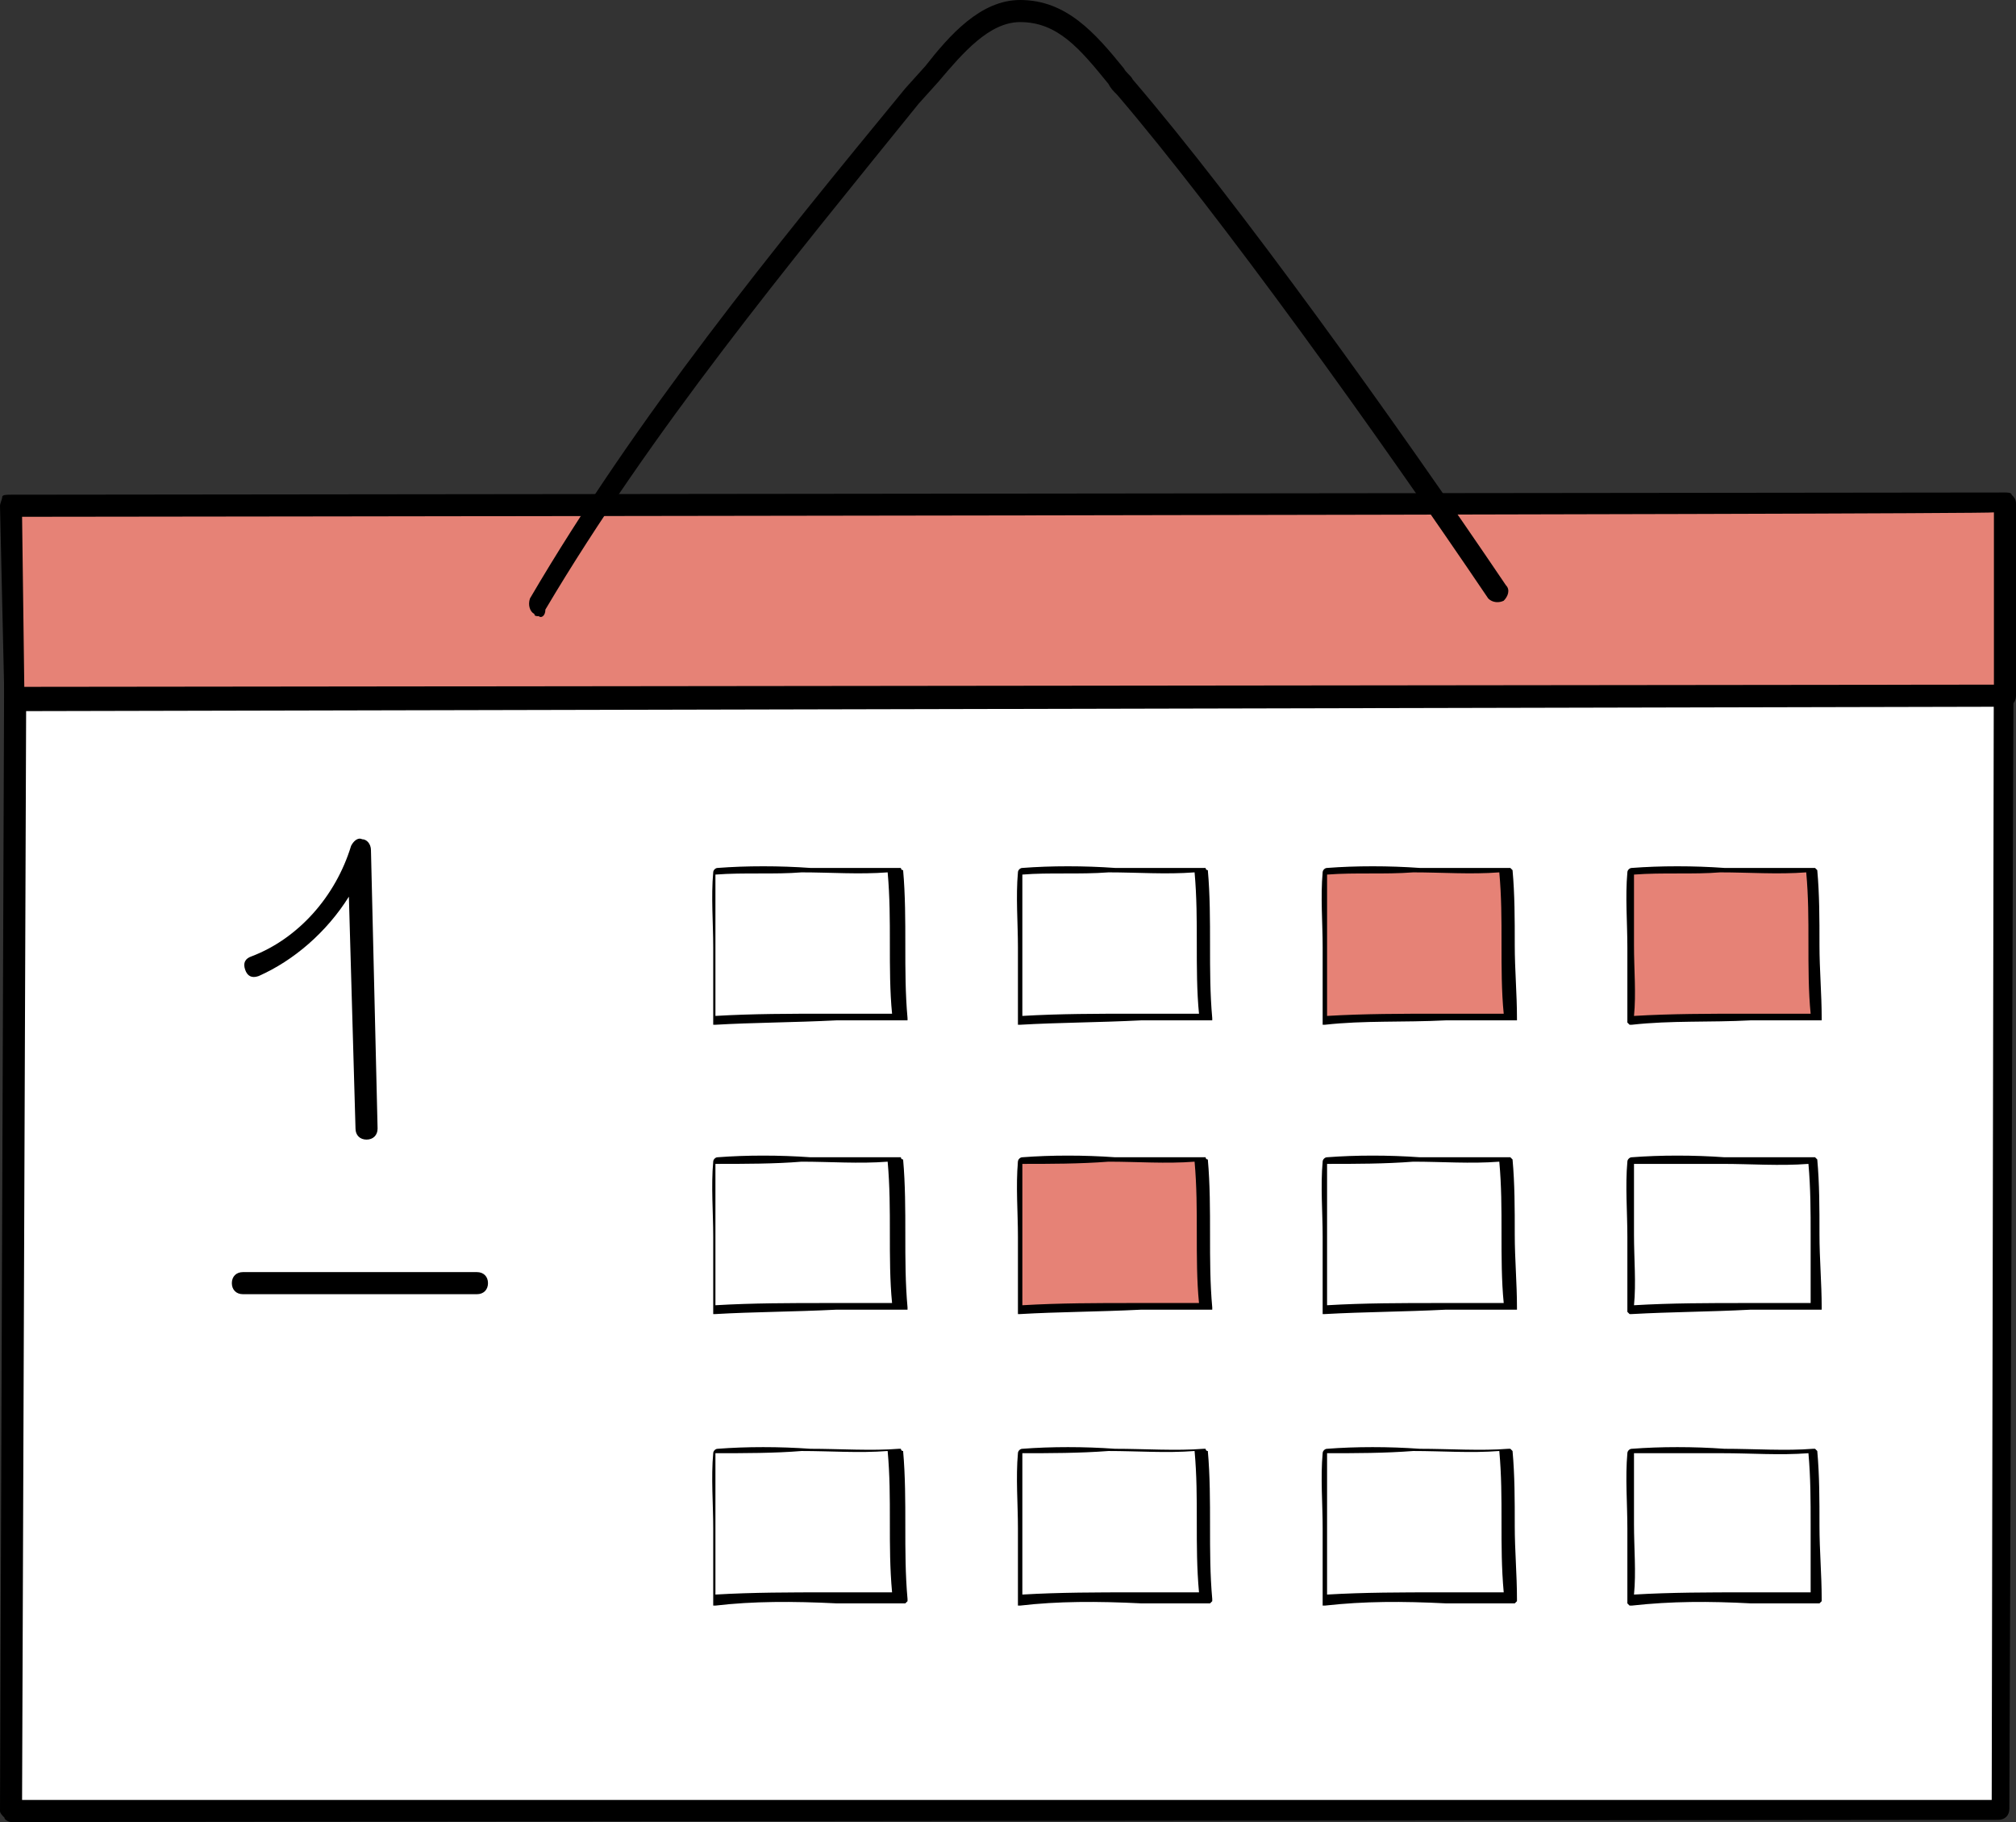 <svg xmlns="http://www.w3.org/2000/svg" xmlns:xlink="http://www.w3.org/1999/xlink" id="Layer_2_00000026856804555324454470000007805873475649450626_" x="0px" y="0px" viewBox="0 0 91.3 82.5" style="enable-background:new 0 0 91.3 82.5;" xml:space="preserve"><rect x="0" y="0" width="91.3" height="82.5" fill="#333333" stroke="none"/><style type="text/css">	.st0{fill:#FFFFFF;}	.st1{fill:#E68276;}</style><g id="Layer_1-2">	<g>		<g>			<polygon class="st0" points="0.7,27.2 0.5,82 90.6,81.9 90.8,27.5    "></polygon>			<path d="M0.5,82.5c-0.1,0-0.3-0.1-0.3-0.2C0.1,82.2,0,82.1,0,82l0.2-54.8c0-0.3,0.2-0.5,0.5-0.5L90.8,27c0.1,0,0.3,0,0.3,0.1    c0.1,0.1,0.1,0.2,0.1,0.4l-0.2,54.4c0,0.3-0.2,0.5-0.5,0.5L0.5,82.5L0.5,82.5L0.5,82.5z M1.2,27.7L1,81.5l89.2,0L90.3,28    C90.3,28,1.2,27.7,1.2,27.7z"></path>		</g>		<g>			<path class="st0" d="M32.3,39.5c0,2.2,0.1,4.6,0.1,6.8c2.8-0.2,5.6-0.1,8.4-0.2c-0.1-2.2-0.1-4.5-0.2-6.7    C37.8,39.5,34.8,39.3,32.3,39.5z"></path>			<path d="M32.4,46.4c0,0-0.1,0-0.1,0c0,0,0-0.1,0-0.1c0-1.1,0-2.3,0-3.4c0-1.1-0.1-2.3,0-3.4c0-0.1,0.1-0.2,0.2-0.2    c1.3-0.1,2.8-0.1,4.2,0c1.3,0,2.8,0,4,0c0,0,0.1,0,0.1,0c0,0,0,0.1,0.1,0.1c0.1,1.1,0.1,2.3,0.1,3.4c0,1.1,0,2.2,0.1,3.3    c0,0,0,0.1,0,0.1c0,0-0.1,0-0.1,0c-1,0-2.1,0-3.1,0C35.9,46.3,34.1,46.3,32.4,46.4C32.4,46.4,32.4,46.4,32.4,46.4z M32.4,39.6    c0,1,0,2.2,0,3.2c0,1.1,0,2.2,0,3.2c1.7-0.1,3.4-0.1,5.1-0.1c1,0,2,0,2.9,0c-0.1-1-0.1-2.1-0.1-3.2c0-1,0-2.1-0.1-3.2    c-1.3,0.1-2.6,0-3.9,0C35.1,39.6,33.7,39.5,32.4,39.6L32.4,39.6z"></path>		</g>		<g>			<path class="st0" d="M46.1,39.5c0,2.2,0.1,4.6,0.1,6.8c2.8-0.2,5.6-0.1,8.4-0.2c-0.1-2.2-0.1-4.5-0.2-6.7    C51.7,39.5,48.7,39.3,46.1,39.5z"></path>			<path d="M46.2,46.4c0,0-0.1,0-0.1,0c0,0,0-0.1,0-0.1c0-1.1,0-2.3,0-3.4c0-1.1-0.1-2.3,0-3.4c0-0.1,0.1-0.2,0.2-0.2    c1.3-0.1,2.8-0.1,4.2,0c1.3,0,2.8,0,4,0c0,0,0.1,0,0.1,0c0,0,0,0.1,0.1,0.1c0.1,1.1,0.1,2.3,0.1,3.4c0,1.1,0,2.2,0.1,3.3    c0,0,0,0.1,0,0.1c0,0-0.1,0-0.1,0c-1,0-2.1,0-3.1,0C49.7,46.3,47.9,46.3,46.2,46.4C46.2,46.4,46.2,46.4,46.2,46.4z M46.3,39.6    c0,1,0,2.2,0,3.2c0,1.1,0,2.2,0,3.2c1.7-0.1,3.4-0.1,5.1-0.1c1,0,2,0,2.9,0c-0.1-1-0.1-2.1-0.1-3.2c0-1,0-2.1-0.1-3.2    c-1.3,0.1-2.6,0-3.9,0C48.9,39.6,47.5,39.5,46.3,39.6L46.3,39.6z"></path>		</g>		<g>			<path class="st1" d="M59.9,39.5c0,2.2,0.1,4.6,0.1,6.8c2.8-0.2,5.6-0.1,8.4-0.2c-0.1-2.2-0.1-4.5-0.2-6.7    C65.5,39.5,62.5,39.3,59.9,39.5z"></path>			<path d="M60,46.4c0,0-0.1,0-0.1,0c0,0,0-0.1,0-0.1c0-1.1,0-2.3,0-3.4c0-1.1-0.1-2.3,0-3.4c0-0.1,0.1-0.2,0.2-0.2    c1.3-0.1,2.8-0.1,4.2,0c1.3,0,2.8,0,4,0c0,0,0.1,0,0.1,0c0,0,0.1,0.1,0.1,0.1c0.1,1.1,0.1,2.2,0.1,3.4c0,1.1,0.1,2.2,0.1,3.3    c0,0,0,0.1,0,0.1s-0.1,0-0.1,0c-1,0-2.1,0-3.1,0C63.5,46.3,61.8,46.2,60,46.4L60,46.4L60,46.4z M60.1,39.6c0,1,0,2.2,0,3.2    c0,1.1,0,2.2,0,3.2c1.7-0.1,3.4-0.1,5.1-0.1c1,0,1.9,0,2.9,0c-0.1-1-0.1-2.1-0.1-3.2s0-2.1-0.1-3.2c-1.3,0.1-2.6,0-3.9,0    C62.7,39.6,61.4,39.5,60.1,39.6L60.1,39.6z"></path>		</g>		<g>			<path class="st0" d="M32.3,52.6c0,2.2,0.1,4.6,0.1,6.8c2.8-0.2,5.6-0.1,8.4-0.2c-0.1-2.2-0.1-4.5-0.2-6.7    C37.8,52.7,34.8,52.4,32.3,52.6z"></path>			<path d="M32.4,59.5c0,0-0.1,0-0.1,0c0,0,0-0.1,0-0.1c0-1.1,0-2.3,0-3.4c0-1.1-0.1-2.3,0-3.4c0-0.1,0.1-0.2,0.2-0.2    c1.3-0.1,2.8-0.1,4.2,0c1.3,0,2.8,0,4,0c0,0,0.1,0,0.1,0c0,0,0,0.1,0.1,0.1c0.1,1.1,0.1,2.3,0.1,3.4c0,1.1,0,2.2,0.1,3.3    c0,0,0,0.1,0,0.1c0,0-0.1,0-0.1,0c-1,0-2.1,0-3.1,0C35.9,59.4,34.1,59.4,32.4,59.5C32.4,59.5,32.4,59.5,32.4,59.5z M32.4,52.7    c0,1,0,2.2,0,3.2c0,1.1,0,2.2,0,3.2c1.7-0.1,3.4-0.1,5.1-0.1c1,0,2,0,2.9,0c-0.1-1-0.1-2.1-0.1-3.2c0-1,0-2.1-0.1-3.2    c-1.3,0.1-2.6,0-3.9,0C35.1,52.7,33.7,52.7,32.4,52.7L32.4,52.7z"></path>		</g>		<g>			<path class="st1" d="M46.1,52.6c0,2.2,0.1,4.6,0.1,6.8c2.8-0.2,5.6-0.1,8.4-0.2c-0.1-2.2-0.1-4.5-0.2-6.7    C51.7,52.7,48.7,52.4,46.1,52.6z"></path>			<path d="M46.2,59.5c0,0-0.1,0-0.1,0c0,0,0-0.1,0-0.1c0-1.1,0-2.3,0-3.4c0-1.1-0.1-2.3,0-3.4c0-0.1,0.1-0.2,0.2-0.2    c1.3-0.1,2.8-0.1,4.2,0c1.3,0,2.8,0,4,0c0,0,0.1,0,0.1,0c0,0,0,0.1,0.1,0.1c0.1,1.1,0.1,2.3,0.1,3.4c0,1.1,0,2.2,0.1,3.3    c0,0,0,0.1,0,0.1c0,0-0.1,0-0.1,0c-1,0-2.1,0-3.1,0C49.7,59.4,47.9,59.4,46.2,59.5C46.2,59.5,46.2,59.5,46.2,59.5z M46.3,52.7    c0,1,0,2.2,0,3.2c0,1.1,0,2.2,0,3.2c1.7-0.1,3.4-0.1,5.1-0.1c1,0,2,0,2.9,0c-0.1-1-0.1-2.1-0.1-3.2c0-1,0-2.1-0.1-3.2    c-1.3,0.1-2.6,0-3.9,0C48.9,52.7,47.5,52.7,46.3,52.7L46.3,52.7z"></path>		</g>		<g>			<path class="st0" d="M59.9,52.6c0,2.2,0.1,4.6,0.1,6.8c2.8-0.2,5.6-0.1,8.4-0.2c-0.1-2.2-0.1-4.5-0.2-6.7    C65.5,52.7,62.5,52.4,59.9,52.6z"></path>			<path d="M60,59.5c0,0-0.1,0-0.1,0c0,0,0-0.1,0-0.1c0-1.1,0-2.3,0-3.4c0-1.1-0.1-2.3,0-3.4c0-0.1,0.1-0.2,0.2-0.2    c1.3-0.1,2.8-0.1,4.2,0c1.3,0,2.8,0,4,0c0,0,0.1,0,0.1,0c0,0,0.1,0.1,0.1,0.1c0.1,1.1,0.1,2.2,0.1,3.4c0,1.1,0.1,2.2,0.1,3.3    c0,0,0,0.1,0,0.1s-0.1,0-0.1,0c-1,0-2.1,0-3.1,0C63.5,59.4,61.8,59.4,60,59.5L60,59.5L60,59.5z M60.1,52.7c0,1,0,2.2,0,3.2    c0,1.1,0,2.2,0,3.2c1.7-0.1,3.4-0.1,5.1-0.1c1,0,1.9,0,2.9,0c-0.1-1-0.1-2.1-0.1-3.2s0-2.1-0.1-3.2c-1.3,0.1-2.6,0-3.9,0    C62.7,52.7,61.4,52.7,60.1,52.7L60.1,52.7z"></path>		</g>		<g>			<path class="st0" d="M32.3,65.7c0,2.2,0.1,4.6,0.1,6.8c2.8-0.2,5.6-0.1,8.4-0.2c-0.1-2.2-0.1-4.5-0.2-6.7    C37.8,65.8,34.8,65.5,32.3,65.7z"></path>			<path d="M32.4,72.7c0,0-0.1,0-0.1,0c0,0,0-0.1,0-0.1c0-1.1,0-2.3,0-3.4c0-1.1-0.1-2.3,0-3.4c0-0.1,0.1-0.2,0.2-0.2    c1.3-0.1,2.8-0.1,4.2,0c1.3,0,2.8,0.1,4,0c0,0,0.1,0,0.1,0s0,0.1,0.1,0.1c0.1,1.1,0.1,2.3,0.1,3.4c0,1.1,0,2.2,0.1,3.3    c0,0,0,0.1,0,0.1c0,0-0.1,0.1-0.1,0.1c-1,0-2.1,0-3.1,0C35.9,72.5,34.1,72.5,32.4,72.7C32.4,72.7,32.4,72.7,32.4,72.7z     M32.4,65.8c0,1.1,0,2.2,0,3.2c0,1.1,0,2.2,0,3.2c1.7-0.1,3.4-0.1,5.1-0.1c1,0,2,0,2.9,0c-0.1-1.1-0.1-2.1-0.1-3.2    c0-1.1,0-2.1-0.1-3.2c-1.3,0.1-2.6,0-3.9,0C35.1,65.8,33.7,65.8,32.4,65.8L32.4,65.8z"></path>		</g>		<g>			<path class="st0" d="M46.1,65.7c0,2.2,0.1,4.6,0.1,6.8c2.8-0.2,5.6-0.1,8.4-0.2c-0.1-2.2-0.1-4.5-0.2-6.7    C51.7,65.8,48.7,65.5,46.1,65.7z"></path>			<path d="M46.2,72.7c0,0-0.1,0-0.1,0c0,0,0-0.1,0-0.1c0-1.1,0-2.3,0-3.4c0-1.1-0.1-2.3,0-3.4c0-0.1,0.1-0.2,0.2-0.2    c1.3-0.1,2.8-0.1,4.2,0c1.3,0,2.8,0.1,4,0c0,0,0.1,0,0.1,0s0,0.1,0.1,0.1c0.1,1.1,0.1,2.3,0.1,3.4c0,1.1,0,2.2,0.1,3.3    c0,0,0,0.1,0,0.1c0,0-0.1,0.1-0.1,0.1c-1,0-2.1,0-3.1,0C49.7,72.5,47.9,72.5,46.2,72.7C46.2,72.7,46.2,72.7,46.2,72.7z     M46.3,65.8c0,1.1,0,2.2,0,3.2c0,1.1,0,2.2,0,3.2c1.7-0.1,3.4-0.1,5.1-0.1c1,0,2,0,2.9,0c-0.1-1.1-0.1-2.1-0.1-3.2    c0-1.1,0-2.1-0.1-3.2c-1.3,0.1-2.6,0-3.9,0C48.9,65.8,47.5,65.8,46.3,65.8L46.3,65.8z"></path>		</g>		<g>			<path class="st0" d="M59.9,65.7c0,2.2,0.1,4.6,0.1,6.8c2.8-0.2,5.6-0.1,8.4-0.2c-0.1-2.2-0.1-4.5-0.2-6.7    C65.5,65.8,62.5,65.5,59.9,65.7z"></path>			<path d="M60,72.7c0,0-0.1,0-0.1,0c0,0,0-0.1,0-0.1c0-1.1,0-2.3,0-3.4c0-1.1-0.1-2.3,0-3.4c0-0.1,0.1-0.2,0.2-0.2    c1.3-0.1,2.8-0.1,4.2,0c1.3,0,2.8,0.1,4,0c0,0,0.1,0,0.1,0c0,0,0.1,0.1,0.1,0.1c0.1,1.1,0.1,2.2,0.1,3.4c0,1.1,0.1,2.2,0.1,3.3    c0,0,0,0.1,0,0.1c0,0-0.1,0.1-0.1,0.1c-1,0-2.1,0-3.1,0C63.5,72.5,61.8,72.5,60,72.7L60,72.7L60,72.7z M60.1,65.8    c0,1.1,0,2.2,0,3.2c0,1.1,0,2.2,0,3.2c1.7-0.1,3.4-0.1,5.1-0.1c1,0,1.9,0,2.9,0c-0.1-1.1-0.1-2.1-0.1-3.2s0-2.1-0.1-3.2    c-1.3,0.1-2.6,0-3.9,0C62.7,65.8,61.4,65.8,60.1,65.8L60.1,65.8z"></path>		</g>		<g>			<path class="st1" d="M73.8,39.5c0,2.2,0.1,4.6,0.1,6.8c2.8-0.2,5.6-0.1,8.4-0.2c-0.1-2.2-0.1-4.5-0.2-6.7    C79.4,39.5,76.4,39.3,73.8,39.5z"></path>			<path d="M73.9,46.4c0,0-0.1,0-0.1,0c0,0-0.1-0.1-0.1-0.1c0-1.1,0-2.3,0-3.4s-0.1-2.3,0-3.4c0-0.1,0.1-0.2,0.2-0.2    c1.3-0.1,2.8-0.1,4.2,0c1.3,0,2.8,0,4,0c0.1,0,0.1,0,0.1,0c0,0,0.1,0.1,0.1,0.1c0.1,1.1,0.1,2.2,0.1,3.4c0,1.1,0.1,2.2,0.1,3.3    c0,0,0,0.1,0,0.1s-0.1,0-0.1,0c-1,0-2.1,0-3.1,0C77.4,46.3,75.7,46.2,73.9,46.4C73.9,46.4,73.9,46.4,73.9,46.4L73.9,46.4z     M74,39.6c0,1,0,2.2,0,3.2c0,1.1,0.1,2.2,0,3.2c1.7-0.1,3.4-0.1,5.1-0.1c1,0,1.9,0,2.9,0c-0.1-1-0.1-2.1-0.1-3.2s0-2.1-0.1-3.2    c-1.3,0.1-2.6,0-3.9,0C76.7,39.6,75.3,39.5,74,39.6L74,39.6z"></path>		</g>		<g>			<path class="st0" d="M73.8,52.6c0,2.2,0.1,4.6,0.1,6.8c2.8-0.2,5.6-0.1,8.4-0.2c-0.1-2.2-0.1-4.5-0.2-6.7    C79.4,52.7,76.4,52.4,73.8,52.6z"></path>			<path d="M73.9,59.5c0,0-0.1,0-0.1,0c0,0-0.1-0.1-0.1-0.1c0-1.1,0-2.3,0-3.4s-0.1-2.3,0-3.4c0-0.1,0.1-0.2,0.2-0.2    c1.3-0.1,2.8-0.1,4.2,0c1.3,0,2.8,0,4,0c0.1,0,0.1,0,0.1,0c0,0,0.1,0.1,0.1,0.1c0.1,1.1,0.1,2.2,0.1,3.4c0,1.1,0.1,2.2,0.1,3.3    c0,0,0,0.1,0,0.1s-0.1,0-0.1,0c-1,0-2.1,0-3.1,0C77.4,59.4,75.7,59.4,73.9,59.5C73.9,59.5,73.9,59.5,73.9,59.5L73.9,59.5z     M74,52.7c0,1,0,2.2,0,3.2c0,1.1,0.1,2.2,0,3.2c1.7-0.1,3.4-0.1,5.1-0.1c1,0,1.9,0,2.9,0C82,58,82,56.9,82,55.9s0-2.1-0.1-3.2    c-1.3,0.1-2.6,0-3.9,0C76.7,52.7,75.3,52.7,74,52.7L74,52.7z"></path>		</g>		<g>			<path class="st0" d="M73.8,65.7c0,2.2,0.1,4.6,0.1,6.8c2.8-0.2,5.6-0.1,8.4-0.2c-0.1-2.2-0.1-4.5-0.2-6.7    C79.4,65.8,76.4,65.5,73.8,65.7z"></path>			<path d="M73.9,72.7c0,0-0.1,0-0.1,0c0,0-0.1-0.1-0.1-0.1c0-1.1,0-2.3,0-3.4s-0.1-2.3,0-3.4c0-0.1,0.1-0.2,0.2-0.2    c1.3-0.1,2.8-0.1,4.2,0c1.3,0,2.8,0.1,4,0c0.1,0,0.1,0,0.1,0c0,0,0.1,0.1,0.1,0.1c0.1,1.1,0.1,2.2,0.1,3.4c0,1.1,0.1,2.2,0.1,3.3    c0,0,0,0.1,0,0.1c0,0-0.1,0.1-0.1,0.1c-1,0-2.1,0-3.1,0C77.4,72.5,75.7,72.5,73.9,72.7C73.9,72.6,73.9,72.6,73.9,72.7L73.9,72.7z     M74,65.8c0,1.1,0,2.2,0,3.2c0,1.1,0.1,2.2,0,3.2c1.7-0.1,3.4-0.1,5.1-0.1c1,0,1.9,0,2.9,0C82,71.1,82,70,82,69s0-2.1-0.1-3.2    c-1.3,0.1-2.6,0-3.9,0C76.7,65.8,75.3,65.8,74,65.8L74,65.8z"></path>		</g>		<path d="M16.6,51.6c-0.3,0-0.5-0.2-0.5-0.5c-0.1-3.5-0.2-7-0.3-10.5c-1,1.6-2.5,2.9-4.1,3.6c-0.3,0.1-0.5,0-0.6-0.3   c-0.1-0.3,0-0.5,0.3-0.6c2.1-0.8,3.8-2.7,4.5-5c0.1-0.2,0.3-0.4,0.5-0.3c0.2,0,0.4,0.2,0.4,0.5c0.1,4.1,0.2,8.4,0.3,12.6   C17.1,51.4,16.9,51.6,16.6,51.6C16.6,51.6,16.6,51.6,16.6,51.6L16.6,51.6z"></path>		<path d="M11,58.6c-0.3,0-0.5-0.2-0.5-0.5c0-0.3,0.2-0.5,0.5-0.5l10.6,0l0,0c0.3,0,0.5,0.2,0.5,0.5c0,0.3-0.2,0.5-0.5,0.5L11,58.6   L11,58.6z"></path>		<g>			<polygon class="st1" points="0.5,22.9 0.7,31.6 90.8,31.5 90.8,22.8    "></polygon>			<path d="M0.7,32.2c-0.3,0-0.5-0.2-0.5-0.5L0,22.9c0-0.1,0.1-0.3,0.1-0.4s0.2-0.1,0.4-0.1l90.3-0.1l0,0c0.1,0,0.3,0,0.3,0.1    c0.1,0.1,0.2,0.2,0.2,0.4v8.7c0,0.3-0.2,0.5-0.5,0.5L0.7,32.2L0.7,32.2L0.7,32.2z M1,23.4l0.1,7.7l89.2-0.1v-7.8    C90.3,23.3,1,23.4,1,23.4z"></path>		</g>		<path d="M24.4,27.9c-0.1,0-0.2,0-0.2-0.1c-0.2-0.1-0.3-0.4-0.2-0.7c4.8-8.2,11-15.8,17-23.1l0.9-1C43,1.6,44.4,0,46.2,0l0,0   c2.1,0,3.4,1.5,4.7,3.1c0.1,0.2,0.3,0.3,0.4,0.5c4.8,5.6,11.9,15.5,16.9,22.9c0.2,0.2,0.1,0.5-0.1,0.7c-0.2,0.1-0.5,0.1-0.7-0.1   c-5-7.4-12.1-17.3-16.8-22.8c-0.2-0.2-0.3-0.3-0.4-0.5C48.9,2.2,47.9,1,46.2,1l0,0c-1.4,0-2.6,1.4-3.7,2.7l-0.9,1   c-5.9,7.3-12.1,14.8-16.9,22.9C24.7,27.9,24.5,28,24.4,27.9L24.4,27.9z"></path>	</g></g></svg>